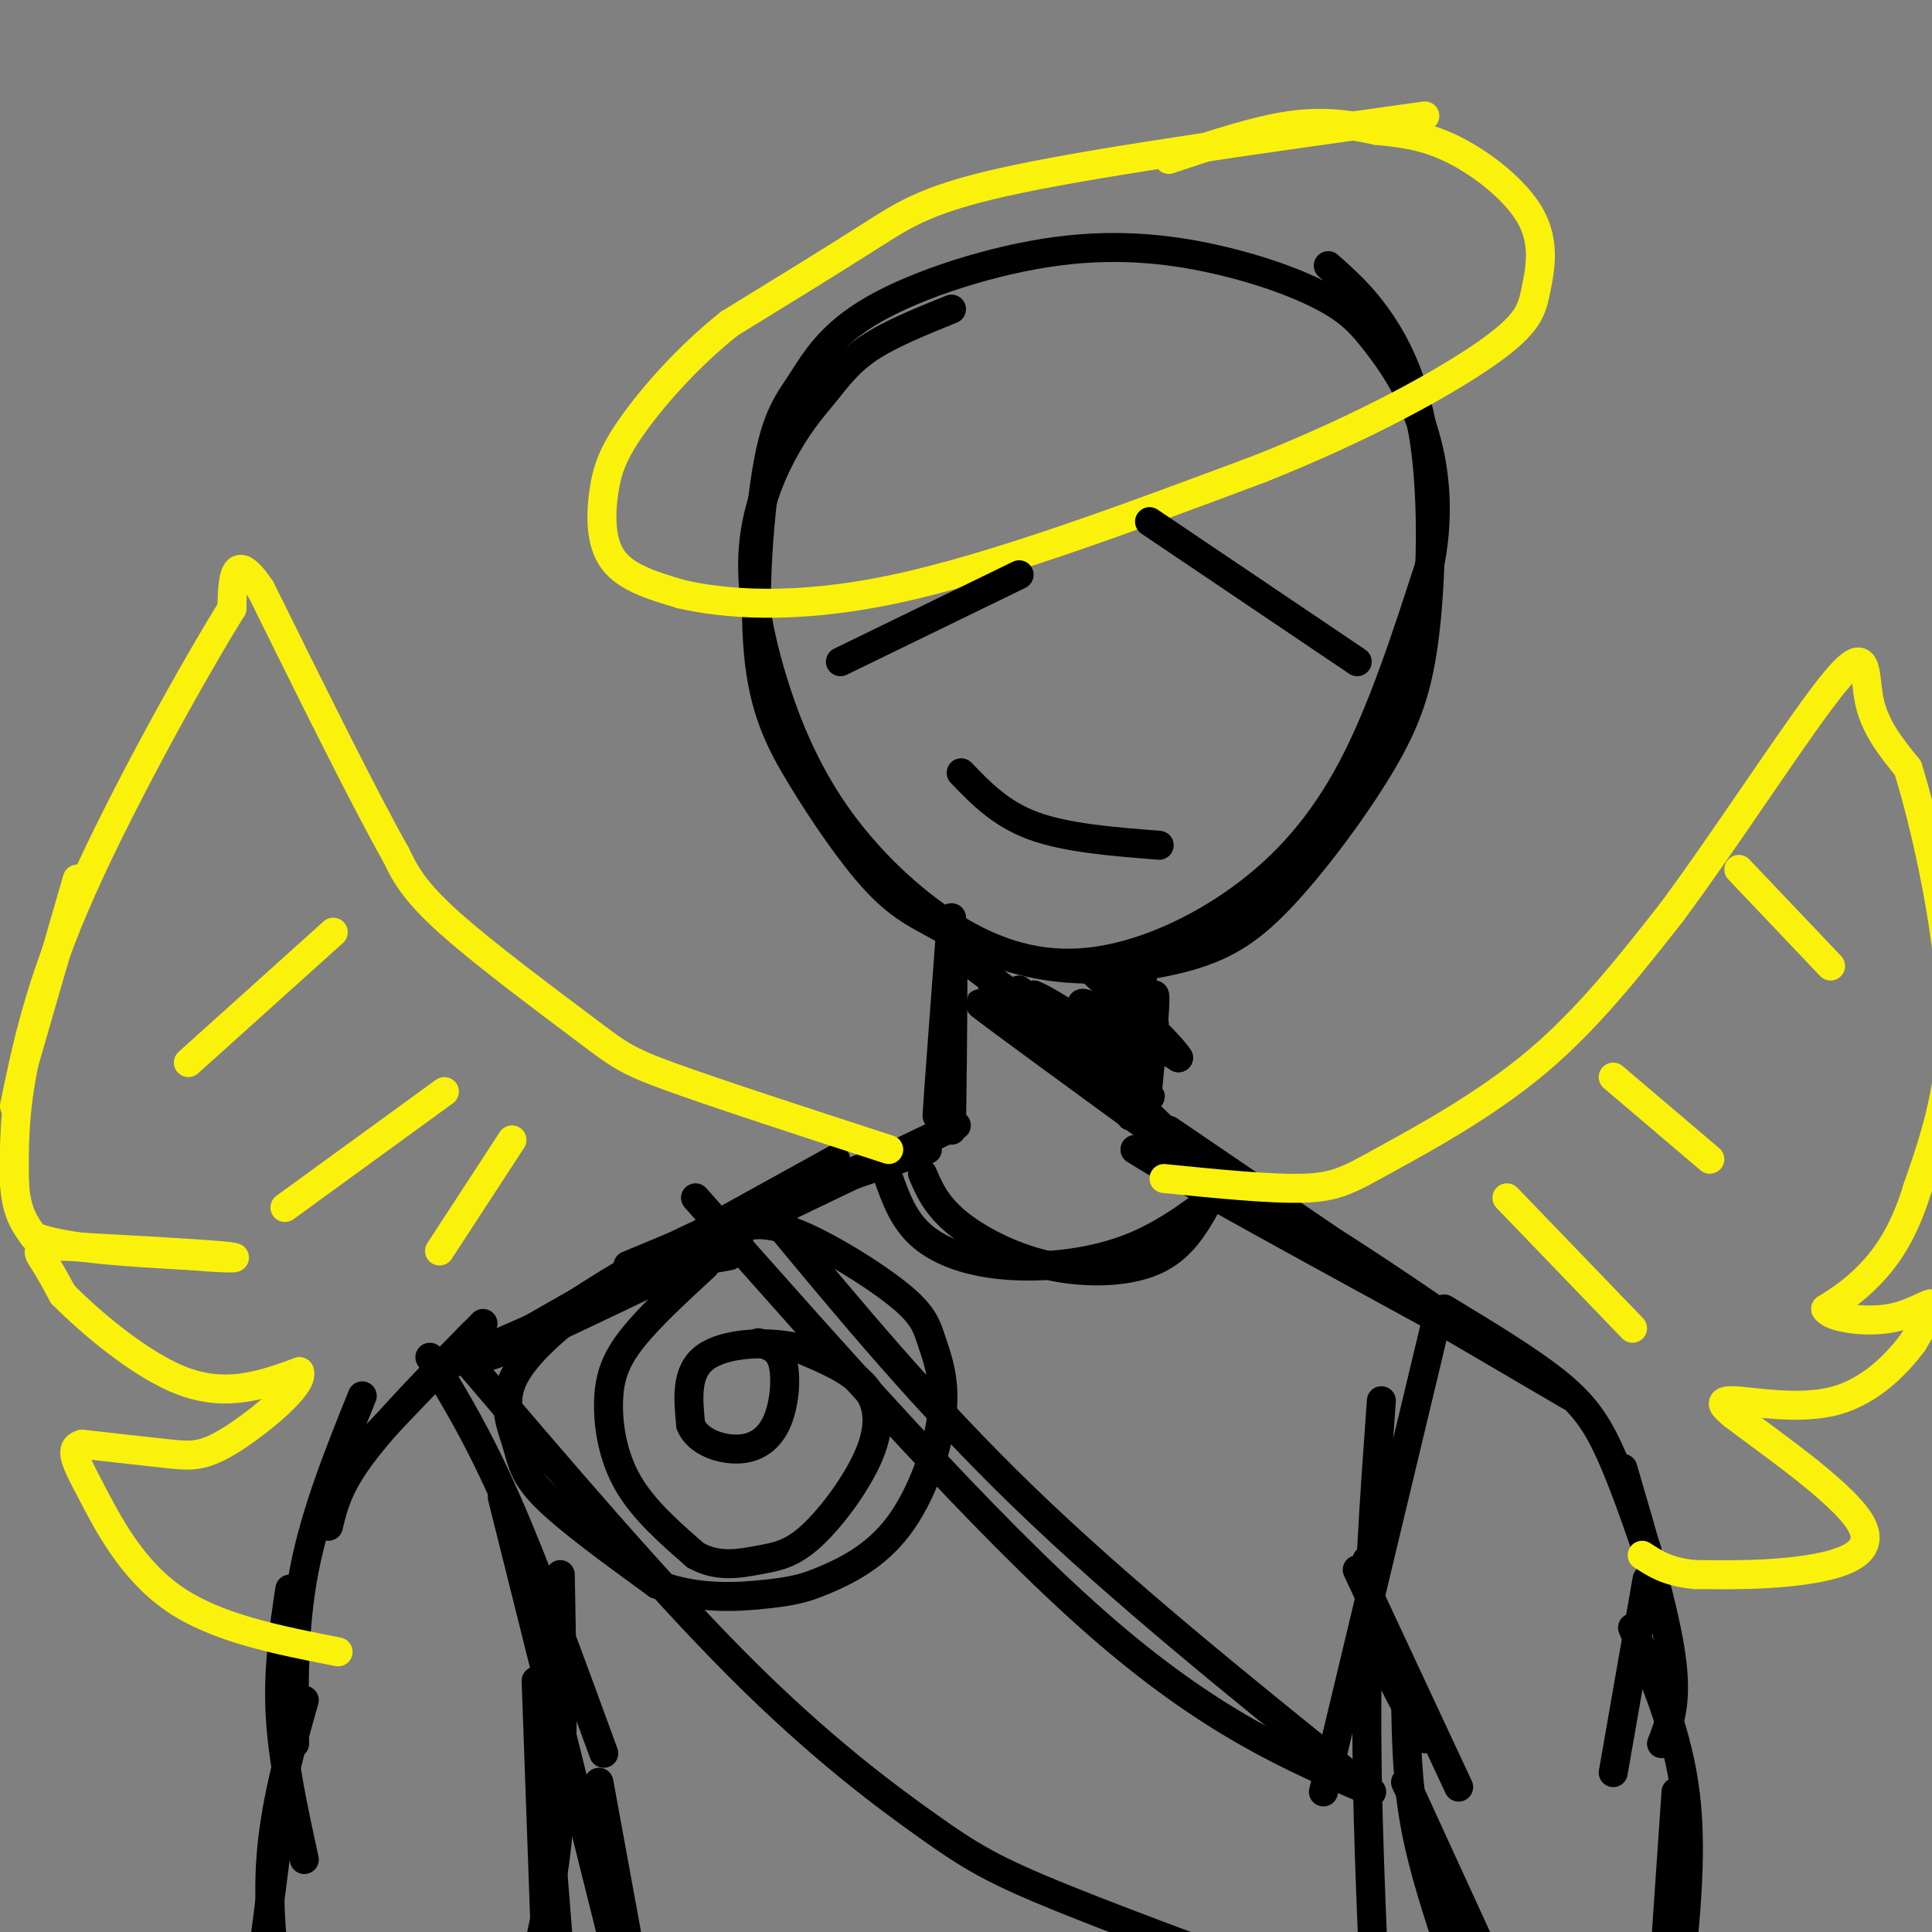 <svg viewBox='0 0 400 400' version='1.1' xmlns='http://www.w3.org/2000/svg' xmlns:xlink='http://www.w3.org/1999/xlink'><rect x="0" y="0" width="400" height="400" fill="#808080" stroke="none"/><g fill='none' stroke='rgb(0,0,0)' stroke-width='6' stroke-linecap='round' stroke-linejoin='round'><path d='M197,64c-6.348,2.572 -12.696,5.145 -17,8c-4.304,2.855 -6.563,5.994 -9,9c-2.437,3.006 -5.050,5.881 -8,11c-2.950,5.119 -6.235,12.484 -7,21c-0.765,8.516 0.990,18.185 4,28c3.010,9.815 7.274,19.777 14,29c6.726,9.223 15.913,17.706 25,23c9.087,5.294 18.075,7.398 28,6c9.925,-1.398 20.788,-6.300 30,-13c9.212,-6.700 16.775,-15.200 23,-27c6.225,-11.800 11.113,-26.900 16,-42'/><path d='M296,117c2.473,-12.438 0.655,-22.532 -2,-30c-2.655,-7.468 -6.146,-12.308 -9,-16c-2.854,-3.692 -5.072,-6.234 -10,-9c-4.928,-2.766 -12.565,-5.755 -22,-8c-9.435,-2.245 -20.667,-3.744 -34,-2c-13.333,1.744 -28.767,6.733 -38,12c-9.233,5.267 -12.267,10.812 -15,15c-2.733,4.188 -5.166,7.017 -7,17c-1.834,9.983 -3.069,27.119 -2,39c1.069,11.881 4.442,18.506 9,26c4.558,7.494 10.302,15.855 15,21c4.698,5.145 8.349,7.072 12,9'/><path d='M193,191c5.780,3.437 14.231,7.530 24,9c9.769,1.470 20.855,0.316 29,-2c8.145,-2.316 13.348,-5.795 20,-13c6.652,-7.205 14.752,-18.135 20,-27c5.248,-8.865 7.644,-15.665 9,-27c1.356,-11.335 1.673,-27.206 0,-39c-1.673,-11.794 -5.335,-19.513 -9,-25c-3.665,-5.487 -7.332,-8.744 -11,-12'/><path d='M197,190c-1.500,20.083 -3.000,40.167 -3,41c0.000,0.833 1.500,-17.583 3,-36'/><path d='M197,195c0.500,0.500 0.250,19.750 0,39'/><path d='M237,198c-1.667,15.833 -3.333,31.667 -3,33c0.333,1.333 2.667,-11.833 5,-25'/><path d='M239,206c0.500,0.167 -0.750,13.083 -2,26'/><path d='M198,233c0.000,0.000 -50.000,24.000 -50,24'/><path d='M192,238c-16.667,5.667 -33.333,11.333 -46,17c-12.667,5.667 -21.333,11.333 -30,17'/><path d='M178,242c0.000,0.000 -48.000,20.000 -48,20'/><path d='M242,234c28.111,19.156 56.222,38.311 59,40c2.778,1.689 -19.778,-14.089 -35,-23c-15.222,-8.911 -23.111,-10.956 -31,-13'/><path d='M235,238c6.500,4.333 38.250,21.667 70,39'/><path d='M173,240c-33.083,18.250 -66.167,36.500 -71,40c-4.833,3.500 18.583,-7.750 42,-19'/><path d='M144,261c9.644,-4.467 12.756,-6.133 3,-2c-9.756,4.133 -32.378,14.067 -55,24'/><path d='M89,281c5.000,8.167 10.000,16.333 16,30c6.000,13.667 13.000,32.833 20,52'/><path d='M104,310c0.000,0.000 32.000,128.000 32,128'/><path d='M124,369c0.000,0.000 13.000,71.000 13,71'/><path d='M297,275c0.000,0.000 -23.000,96.000 -23,96'/><path d='M286,290c-1.417,19.667 -2.833,39.333 -3,61c-0.167,21.667 0.917,45.333 2,69'/><path d='M100,274c0.000,0.000 -23.000,24.000 -23,24'/><path d='M98,276c-9.000,9.167 -18.000,18.333 -23,25c-5.000,6.667 -6.000,10.833 -7,15'/><path d='M75,289c-4.833,12.000 -9.667,24.000 -12,36c-2.333,12.000 -2.167,24.000 -2,36'/><path d='M60,329c-1.250,8.333 -2.500,16.667 -2,26c0.500,9.333 2.750,19.667 5,30'/><path d='M63,352c-3.167,11.167 -6.333,22.333 -7,34c-0.667,11.667 1.167,23.833 3,36'/><path d='M59,369c0.000,0.000 -6.000,47.000 -6,47'/><path d='M116,326c0.333,17.250 0.667,34.500 0,47c-0.667,12.500 -2.333,20.250 -4,28'/><path d='M111,348c0.000,0.000 2.000,56.000 2,56'/><path d='M113,369c0.000,0.000 3.000,38.000 3,38'/><path d='M284,265c0.000,0.000 41.000,24.000 41,24'/><path d='M299,271c8.667,5.244 17.333,10.489 23,15c5.667,4.511 8.333,8.289 11,14c2.667,5.711 5.333,13.356 8,21'/><path d='M336,304c4.333,14.750 8.667,29.500 10,39c1.333,9.500 -0.333,13.750 -2,18'/><path d='M341,327c0.000,0.000 -7.000,40.000 -7,40'/><path d='M338,337c4.750,11.000 9.500,22.000 11,35c1.500,13.000 -0.250,28.000 -2,43'/><path d='M347,371c0.000,0.000 -3.000,44.000 -3,44'/><path d='M283,323c0.500,6.417 1.000,12.833 3,19c2.000,6.167 5.500,12.083 9,18'/><path d='M281,325c0.000,0.000 21.000,45.000 21,45'/><path d='M291,352c0.167,8.500 0.333,17.000 2,26c1.667,9.000 4.833,18.500 8,28'/><path d='M291,369c0.000,0.000 22.000,48.000 22,48'/><path d='M191,243c1.399,3.250 2.798,6.500 7,10c4.202,3.500 11.208,7.250 19,9c7.792,1.750 16.369,1.500 22,-1c5.631,-2.500 8.315,-7.250 11,-12'/><path d='M250,249c-0.384,-0.118 -6.845,5.587 -15,9c-8.155,3.413 -18.003,4.534 -26,4c-7.997,-0.534 -14.142,-2.724 -18,-6c-3.858,-3.276 -5.429,-7.638 -7,-12'/><path d='M160,252c16.000,19.333 32.000,38.667 52,58c20.000,19.333 44.000,38.667 68,58'/><path d='M144,248c29.833,33.750 59.667,67.500 83,88c23.333,20.500 40.167,27.750 57,35'/><path d='M96,281c20.131,23.619 40.262,47.238 57,64c16.738,16.762 30.083,26.667 39,33c8.917,6.333 13.405,9.095 28,15c14.595,5.905 39.298,14.952 64,24'/><path d='M284,417c12.000,4.667 10.000,4.333 8,4'/><path d='M151,260c-6.422,1.120 -12.844,2.239 -18,4c-5.156,1.761 -9.047,4.162 -14,8c-4.953,3.838 -10.967,9.111 -13,14c-2.033,4.889 -0.086,9.393 1,13c1.086,3.607 1.310,6.316 6,11c4.690,4.684 13.845,11.342 23,18'/><path d='M136,328c8.242,3.326 17.348,2.639 23,2c5.652,-0.639 7.851,-1.232 12,-3c4.149,-1.768 10.249,-4.711 15,-11c4.751,-6.289 8.154,-15.926 9,-23c0.846,-7.074 -0.866,-11.587 -2,-15c-1.134,-3.413 -1.690,-5.727 -7,-10c-5.310,-4.273 -15.374,-10.507 -22,-13c-6.626,-2.493 -9.813,-1.247 -13,0'/><path d='M146,262c-5.738,5.286 -11.476,10.571 -15,15c-3.524,4.429 -4.833,8.000 -5,13c-0.167,5.000 0.810,11.429 4,17c3.190,5.571 8.595,10.286 14,15'/><path d='M144,322c4.630,2.627 9.205,1.696 13,1c3.795,-0.696 6.811,-1.156 11,-5c4.189,-3.844 9.551,-11.074 12,-17c2.449,-5.926 1.985,-10.550 -1,-14c-2.985,-3.450 -8.493,-5.725 -14,-8'/><path d='M165,279c-6.267,-1.422 -14.933,-0.978 -19,2c-4.067,2.978 -3.533,8.489 -3,14'/><path d='M143,295c1.348,3.483 6.217,5.191 10,5c3.783,-0.191 6.480,-2.282 8,-6c1.520,-3.718 1.863,-9.062 1,-12c-0.863,-2.938 -2.931,-3.469 -5,-4'/></g>
<g fill='none' stroke='rgb(251,242,11)' stroke-width='6' stroke-linecap='round' stroke-linejoin='round'><path d='M295,24c-32.667,4.556 -65.333,9.111 -84,13c-18.667,3.889 -23.333,7.111 -31,12c-7.667,4.889 -18.333,11.444 -29,18'/><path d='M151,67c-8.665,6.893 -15.828,15.126 -20,21c-4.172,5.874 -5.354,9.389 -6,14c-0.646,4.611 -0.756,10.317 2,14c2.756,3.683 8.378,5.341 14,7'/><path d='M141,123c8.578,1.978 23.022,3.422 44,-1c20.978,-4.422 48.489,-14.711 76,-25'/><path d='M261,97c21.834,-8.702 38.420,-17.956 47,-24c8.580,-6.044 9.156,-8.878 10,-13c0.844,-4.122 1.958,-9.533 -1,-15c-2.958,-5.467 -9.988,-10.991 -16,-14c-6.012,-3.009 -11.006,-3.505 -16,-4'/><path d='M285,27c-5.378,-1.156 -10.822,-2.044 -18,-1c-7.178,1.044 -16.089,4.022 -25,7'/></g>
<g fill='none' stroke='rgb(0,0,0)' stroke-width='6' stroke-linecap='round' stroke-linejoin='round'><path d='M174,137c0.000,0.000 37.000,-18.000 37,-18'/><path d='M281,137c0.000,0.000 -43.000,-29.000 -43,-29'/><path d='M199,160c4.083,4.250 8.167,8.500 15,11c6.833,2.500 16.417,3.250 26,4'/><path d='M199,198c18.500,13.917 37.000,27.833 39,29c2.000,1.167 -12.500,-10.417 -27,-22'/><path d='M211,205c6.095,6.250 34.833,32.875 34,33c-0.833,0.125 -31.238,-26.250 -38,-32c-6.762,-5.750 10.119,9.125 27,24'/><path d='M234,230c7.284,6.163 11.994,9.569 3,3c-8.994,-6.569 -31.691,-23.115 -34,-25c-2.309,-1.885 15.769,10.890 21,13c5.231,2.110 -2.384,-6.445 -10,-15'/><path d='M214,206c4.095,1.405 19.333,12.417 21,13c1.667,0.583 -10.238,-9.262 -11,-11c-0.762,-1.738 9.619,4.631 20,11'/><path d='M244,219c-1.733,-3.044 -16.067,-16.156 -19,-19c-2.933,-2.844 5.533,4.578 14,12'/></g>
<g fill='none' stroke='rgb(251,242,11)' stroke-width='6' stroke-linecap='round' stroke-linejoin='round'><path d='M184,238c-17.750,-5.780 -35.500,-11.560 -45,-15c-9.500,-3.440 -10.750,-4.542 -18,-10c-7.250,-5.458 -20.500,-15.274 -28,-22c-7.500,-6.726 -9.250,-10.363 -11,-14'/><path d='M82,177c-6.500,-11.500 -17.250,-33.250 -28,-55'/><path d='M54,122c-5.667,-8.500 -5.833,-2.250 -6,4'/><path d='M48,126c-7.200,11.511 -22.200,38.289 -31,58c-8.800,19.711 -11.400,32.356 -14,45'/><path d='M16,182c0.000,0.000 -11.000,38.000 -11,38'/><path d='M5,220c-2.167,10.500 -2.083,17.750 -2,25'/><path d='M3,245c0.333,6.000 2.167,8.500 4,11'/><path d='M7,256c6.167,2.500 19.583,3.250 33,4'/><path d='M40,260c7.933,0.711 11.267,0.489 6,0c-5.267,-0.489 -19.133,-1.244 -33,-2'/><path d='M13,258c-6.200,0.044 -5.200,1.156 -4,3c1.200,1.844 2.600,4.422 4,7'/><path d='M13,268c5.111,5.178 15.889,14.622 25,18c9.111,3.378 16.556,0.689 24,-2'/><path d='M62,284c1.107,2.655 -8.125,10.292 -14,14c-5.875,3.708 -8.393,3.488 -13,3c-4.607,-0.488 -11.304,-1.244 -18,-2'/><path d='M17,299c-2.940,0.774 -1.292,3.708 2,10c3.292,6.292 8.226,15.940 17,22c8.774,6.060 21.387,8.530 34,11'/><path d='M241,244c11.089,1.113 22.179,2.226 29,2c6.821,-0.226 9.375,-1.792 17,-6c7.625,-4.208 20.321,-11.060 31,-20c10.679,-8.940 19.339,-19.970 28,-31'/><path d='M346,189c11.702,-15.726 26.958,-39.542 34,-48c7.042,-8.458 5.869,-1.560 7,4c1.131,5.560 4.565,9.780 8,14'/><path d='M395,159c3.556,11.378 8.444,32.822 9,49c0.556,16.178 -3.222,27.089 -7,38'/><path d='M397,246c-2.911,9.600 -6.689,14.600 -10,18c-3.311,3.400 -6.156,5.200 -9,7'/><path d='M378,271c0.964,1.810 7.875,2.833 13,2c5.125,-0.833 8.464,-3.524 9,-3c0.536,0.524 -1.732,4.262 -4,8'/><path d='M396,278c-2.988,3.988 -8.458,9.958 -16,12c-7.542,2.042 -17.155,0.155 -21,0c-3.845,-0.155 -1.923,1.423 0,3'/><path d='M359,293c6.262,4.857 21.917,15.500 26,22c4.083,6.500 -3.405,8.857 -11,10c-7.595,1.143 -15.298,1.071 -23,1'/><path d='M351,326c-5.667,-0.500 -8.333,-2.250 -11,-4'/><path d='M69,193c0.000,0.000 -30.000,27.000 -30,27'/><path d='M92,226c0.000,0.000 -33.000,24.000 -33,24'/><path d='M106,236c0.000,0.000 -15.000,23.000 -15,23'/><path d='M312,248c0.000,0.000 26.000,27.000 26,27'/><path d='M334,223c0.000,0.000 20.000,17.000 20,17'/><path d='M360,180c0.000,0.000 19.000,20.000 19,20'/></g>
</svg>